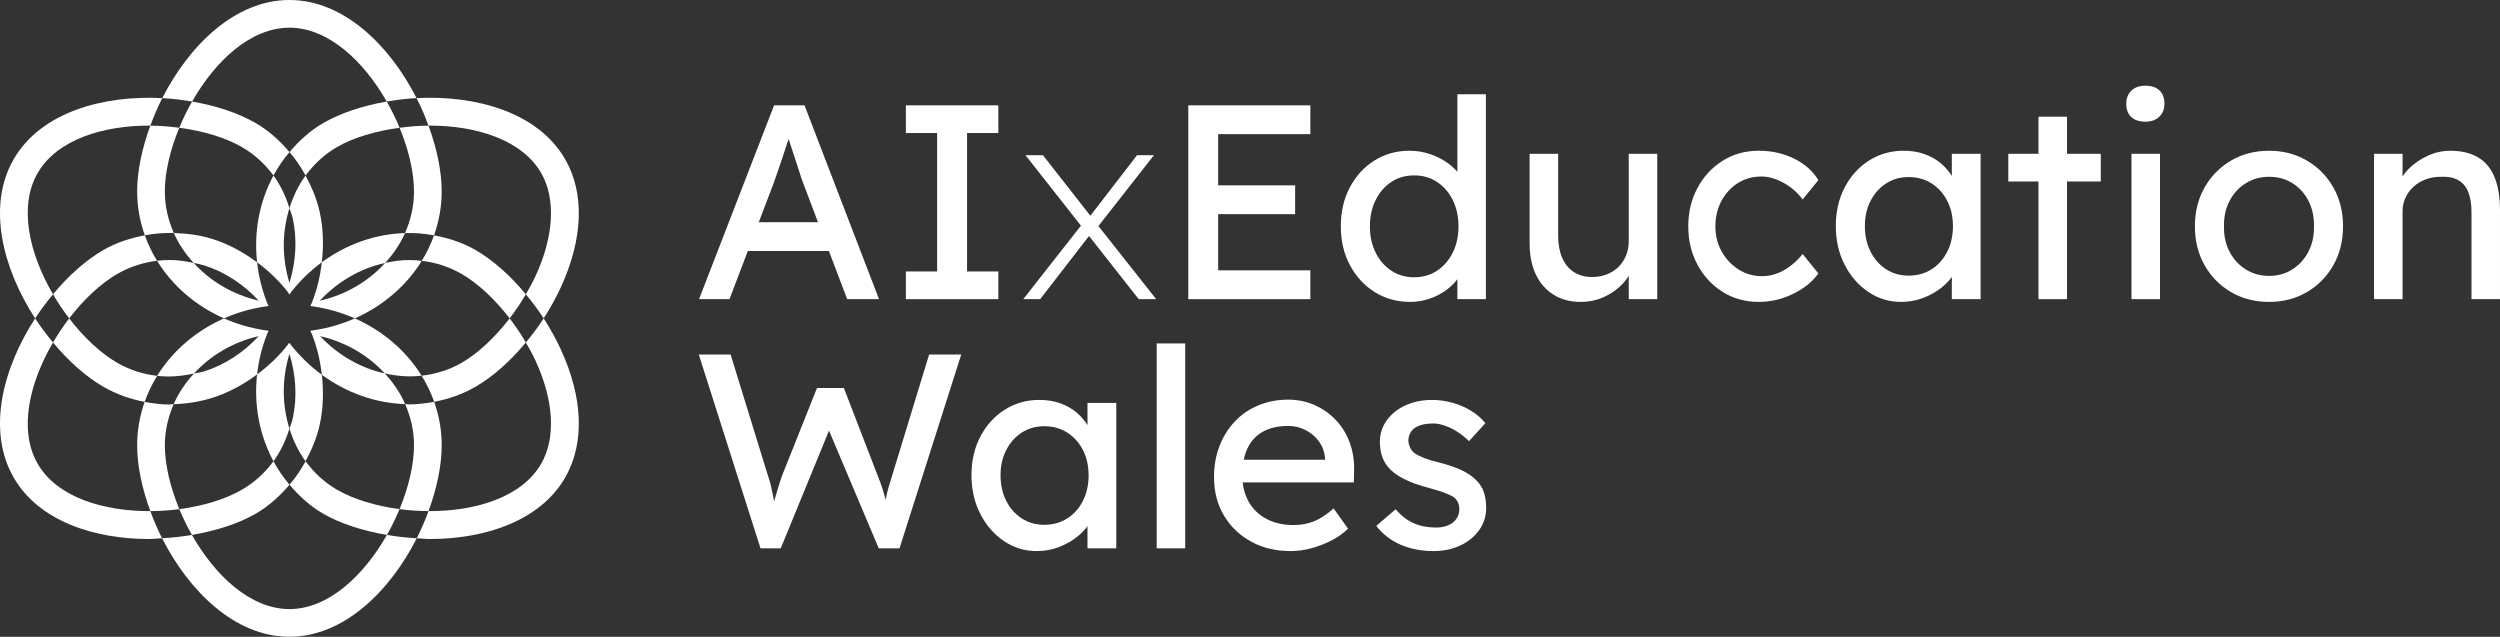 <?xml version="1.0" encoding="UTF-8"?>
<svg id="Layer_1" data-name="Layer 1" xmlns="http://www.w3.org/2000/svg" viewBox="0 0 800 203.766">
  <rect x="0" y="0" width="800" height="203.766" fill="#333333" stroke="none"/>
  <defs>
    <style>
      .cls-1 {
        fill: #fff;
      }
    </style>
  </defs>
  <path class="cls-1" d="M239.309,80.31h25.94l5.844,15.417h10.192l-23.836-62.016h-9.742l-24.009,62.016h9.742l5.868-15.417ZM248.858,54.926c.536-1.505,1.081-3.115,1.644-4.828.554-1.713,1.09-3.331,1.592-4.871.086-.264.168-.51.249-.758.022.066.039.119.062.187.528,1.618,1.116,3.409,1.774,5.355.649,1.947,1.22,3.72,1.722,5.321.502,1.592.848,2.596,1.021,3.011l4.834,12.753h-18.94l4.719-12.398c.355-1.004.796-2.258,1.324-3.772Z"/>
  <polygon class="cls-1" points="319.465 86.868 309.455 86.868 309.455 42.571 319.465 42.571 319.465 33.711 289.876 33.711 289.876 42.571 299.886 42.571 299.886 86.868 289.876 86.868 289.876 95.727 319.465 95.727 319.465 86.868"/>
  <polygon class="cls-1" points="369.265 49.657 363.857 49.657 348.915 69.043 333.732 49.657 328.152 49.657 345.904 72.212 327.442 95.727 332.849 95.727 348.486 75.518 364.385 95.727 369.974 95.727 351.493 72.338 369.265 49.657"/>
  <polygon class="cls-1" points="419.315 86.513 389.812 86.513 389.812 68.526 414.444 68.526 414.444 59.312 389.812 59.312 389.812 42.926 419.315 42.926 419.315 33.711 380.252 33.711 380.252 95.727 419.315 95.727 419.315 86.513"/>
  <path class="cls-1" d="M457.547,95.554c2.033-.709,3.833-1.661,5.399-2.838,1.386-1.049,2.513-2.177,3.417-3.387v6.398h9.119V30.164h-9.119v24.809c-.798-.919-1.732-1.794-2.838-2.609-1.713-1.272-3.651-2.275-5.805-3.019-2.154-.735-4.386-1.107-6.688-1.107-4.196,0-7.942,1.056-11.247,3.149-3.314,2.094-5.926,4.957-7.847,8.591-1.921,3.634-2.872,7.787-2.872,12.45,0,4.663.969,8.816,2.924,12.45,1.947,3.625,4.585,6.497,7.925,8.591,3.34,2.094,7.129,3.141,11.386,3.141,2.128,0,4.205-.355,6.247-1.056ZM440.183,80.803c-1.211-2.457-1.817-5.243-1.817-8.375,0-3.132.606-5.918,1.817-8.375,1.211-2.448,2.881-4.386,5.001-5.805,2.128-1.41,4.577-2.12,7.354-2.12,2.777,0,5.226.709,7.354,2.12,2.128,1.419,3.798,3.357,5.009,5.805,1.211,2.457,1.817,5.243,1.817,8.375,0,3.132-.606,5.918-1.817,8.375-1.211,2.448-2.881,4.378-5.009,5.797-2.128,1.419-4.577,2.128-7.354,2.128-2.777,0-5.226-.709-7.354-2.128-2.12-1.419-3.789-3.348-5.001-5.797Z"/>
  <path class="cls-1" d="M521.198,77.212c0,1.653-.294,3.184-.882,4.603-.597,1.419-1.402,2.63-2.44,3.634-1.03,1.004-2.258,1.791-3.677,2.353-1.419.554-2.985.839-4.689.839-2.31,0-4.274-.536-5.892-1.601-1.627-1.055-2.872-2.578-3.729-4.559s-1.28-4.326-1.28-7.042v-26.223h-9.128v28.706c0,3.841.666,7.146,1.999,9.924,1.324,2.777,3.218,4.932,5.667,6.463,2.448,1.54,5.329,2.301,8.634,2.301,2.665,0,5.139-.51,7.449-1.549,2.301-1.03,4.291-2.431,5.978-4.205.768-.811,1.423-1.671,1.99-2.568v7.439h9.128v-46.512h-9.128v27.997Z"/>
  <path class="cls-1" d="M556.151,58.559c2.215-1.384,4.741-2.076,7.57-2.076,1.54,0,3.132.32,4.784.969,1.652.658,3.218,1.54,4.698,2.665,1.471,1.116,2.682,2.362,3.634,3.72l5.044-6.203c-1.765-2.898-4.352-5.182-7.752-6.87-3.391-1.678-7.155-2.526-11.291-2.526-4.317,0-8.167,1.064-11.567,3.193-3.391,2.128-6.082,5.018-8.055,8.686-1.981,3.66-2.968,7.761-2.968,12.311,0,4.551.986,8.652,2.968,12.311,1.973,3.668,4.663,6.558,8.055,8.686,3.4,2.128,7.25,3.184,11.567,3.184,3.781,0,7.423-.857,10.936-2.57,3.521-1.704,6.221-3.893,8.107-6.549l-5.044-6.203c-1.246,1.531-2.57,2.838-3.988,3.893-1.419,1.064-2.881,1.86-4.386,2.397-1.505.528-3.054.796-4.655.796-2.717,0-5.191-.709-7.44-2.128-2.241-1.419-4.04-3.322-5.399-5.71-1.358-2.396-2.042-5.096-2.042-8.107,0-3.011.649-5.727,1.947-8.15s3.063-4.326,5.278-5.719Z"/>
  <path class="cls-1" d="M624.586,56.321c-.937-1.513-2.103-2.869-3.504-4.052-1.505-1.263-3.262-2.258-5.269-2.968-2.007-.709-4.222-1.064-6.645-1.064-4.075,0-7.752,1.038-11.031,3.106-3.279,2.068-5.875,4.914-7.795,8.548-1.921,3.634-2.881,7.778-2.881,12.45,0,4.603.943,8.738,2.838,12.398,1.886,3.668,4.412,6.558,7.57,8.686,3.158,2.128,6.662,3.184,10.503,3.184,2.241,0,4.386-.355,6.42-1.056,2.042-.709,3.902-1.661,5.58-2.838,1.687-1.185,3.071-2.526,4.17-4.032.016-.022.028-.044.043-.066v7.108h9.214v-46.512h-9.214v7.106ZM623.124,80.535c-1.211,2.388-2.881,4.265-5.009,5.624-2.128,1.358-4.577,2.042-7.354,2.042-2.717,0-5.122-.683-7.216-2.042-2.102-1.358-3.755-3.236-4.966-5.624-1.211-2.396-1.817-5.122-1.817-8.193,0-3.019.606-5.701,1.817-8.063s2.864-4.222,4.966-5.58c2.094-1.358,4.499-2.042,7.216-2.042,2.777,0,5.226.683,7.354,2.042,2.128,1.358,3.798,3.218,5.009,5.58s1.817,5.044,1.817,8.063c0,3.071-.606,5.797-1.817,8.193Z"/>
  <polygon class="cls-1" points="661.442 37.345 652.315 37.345 652.315 49.215 642.66 49.215 642.66 58.075 652.315 58.075 652.315 95.727 661.442 95.727 661.442 58.075 672.248 58.075 672.248 49.215 661.442 49.215 661.442 37.345"/>
  <rect class="cls-1" x="682.077" y="49.215" width="9.128" height="46.512"/>
  <path class="cls-1" d="M686.506,27.422c-1.886,0-3.383.528-4.473,1.592-1.09,1.064-1.635,2.457-1.635,4.17,0,1.826.528,3.244,1.592,4.248,1.064,1.004,2.57,1.505,4.516,1.505,1.895,0,3.383-.528,4.473-1.592,1.099-1.064,1.644-2.448,1.644-4.161,0-1.834-.536-3.253-1.592-4.257-1.064-1.004-2.57-1.505-4.525-1.505Z"/>
  <path class="cls-1" d="M738.209,51.387c-3.573-2.094-7.605-3.149-12.095-3.149-4.551,0-8.609,1.056-12.182,3.149-3.573,2.094-6.394,4.957-8.461,8.591s-3.097,7.787-3.097,12.45c0,4.663,1.03,8.816,3.097,12.45,2.068,3.625,4.888,6.497,8.461,8.591,3.573,2.094,7.631,3.141,12.182,3.141,4.49,0,8.522-1.047,12.095-3.141,3.573-2.094,6.394-4.966,8.461-8.591,2.059-3.634,3.097-7.787,3.097-12.45,0-4.663-1.038-8.816-3.097-12.45-2.068-3.634-4.888-6.497-8.461-8.591ZM738.694,80.535c-1.237,2.388-2.95,4.283-5.139,5.667-2.189,1.393-4.663,2.085-7.44,2.085-2.777,0-5.269-.692-7.484-2.085-2.215-1.384-3.945-3.279-5.182-5.667-1.246-2.396-1.834-5.096-1.774-8.107-.061-3.011.528-5.719,1.774-8.107,1.237-2.397,2.968-4.283,5.182-5.667,2.215-1.393,4.707-2.085,7.484-2.085,2.777,0,5.252.675,7.44,2.033,2.189,1.367,3.902,3.236,5.139,5.632,1.237,2.388,1.834,5.122,1.774,8.193.061,3.011-.536,5.71-1.774,8.107Z"/>
  <path class="cls-1" d="M798.235,56.656c-1.185-2.838-2.959-4.949-5.321-6.333s-5.312-2.085-8.859-2.085c-2.474,0-4.897.554-7.259,1.644-2.371,1.09-4.404,2.509-6.117,4.248-.729.744-1.335,1.523-1.86,2.324v-7.238h-9.128v46.512h9.128v-28.17c0-1.54.311-2.968.934-4.3.614-1.332,1.471-2.492,2.561-3.495,1.099-1.004,2.379-1.791,3.859-2.353,1.471-.562,3.097-.839,4.871-.839,2.189-.121,4.014.225,5.494,1.021s2.57,2.068,3.279,3.807c.709,1.739,1.064,3.945,1.064,6.601v27.729h9.119v-28.352c0-4.309-.588-7.882-1.765-10.719Z"/>
  <path class="cls-1" d="M285.542,151.981c-.476,1.54-.848,2.751-1.107,3.634-.268.891-.459,1.609-.58,2.172-.121.562-.234,1.142-.355,1.73-.026.127-.053.265-.08.407-.313-1.186-.651-2.368-1.028-3.556-.441-1.384-.96-2.786-1.549-4.205l-10.806-27.997h-8.6l-11.161,27.997c-.234.649-.502,1.428-.796,2.345-.294.917-.692,2.232-1.194,3.945-.168.575-.361,1.237-.574,1.972-.06-.331-.117-.651-.179-.994-.242-1.306-.51-2.587-.805-3.859-.294-1.272-.614-2.379-.969-3.322l-11.965-38.803h-10.183l19.752,62.016h6.471l15.45-37.662,15.913,37.662h6.645l19.752-62.016h-10.278l-11.775,38.535Z"/>
  <path class="cls-1" d="M347.999,136.056c-.937-1.513-2.103-2.869-3.504-4.052-1.505-1.263-3.262-2.258-5.269-2.968-2.007-.709-4.222-1.064-6.645-1.064-4.075,0-7.752,1.038-11.031,3.106-3.279,2.068-5.875,4.914-7.795,8.548-1.921,3.634-2.881,7.778-2.881,12.45,0,4.603.943,8.738,2.838,12.398,1.886,3.668,4.412,6.558,7.57,8.686,3.158,2.128,6.662,3.184,10.503,3.184,2.241,0,4.386-.355,6.42-1.056,2.042-.709,3.902-1.661,5.58-2.838,1.687-1.185,3.071-2.526,4.17-4.032.016-.022.028-.044.043-.066v7.108h9.214v-46.512h-9.214v7.106ZM346.536,160.269c-1.211,2.388-2.881,4.265-5.009,5.624-2.128,1.358-4.577,2.042-7.354,2.042-2.717,0-5.122-.684-7.216-2.042-2.102-1.358-3.755-3.236-4.966-5.624-1.211-2.397-1.817-5.122-1.817-8.193,0-3.019.606-5.702,1.817-8.063,1.211-2.362,2.864-4.222,4.966-5.58,2.094-1.358,4.499-2.042,7.216-2.042,2.777,0,5.226.683,7.354,2.042,2.128,1.358,3.798,3.218,5.009,5.58,1.211,2.362,1.817,5.044,1.817,8.063,0,3.071-.606,5.797-1.817,8.193Z"/>
  <rect class="cls-1" x="370.147" y="109.899" width="9.119" height="65.563"/>
  <path class="cls-1" d="M427.422,134.357c-1.921-2.007-4.179-3.591-6.774-4.741-2.604-1.151-5.407-1.73-8.418-1.73-3.426,0-6.601.606-9.526,1.817-2.924,1.211-5.433,2.924-7.527,5.139-2.102,2.215-3.738,4.828-4.923,7.838-1.177,3.011-1.765,6.35-1.765,10.01,0,4.611,1.047,8.686,3.141,12.225,2.094,3.547,4.992,6.342,8.686,8.375,3.686,2.042,7.925,3.054,12.709,3.054,2.189,0,4.412-.303,6.688-.926s4.43-1.462,6.471-2.526c2.033-1.064,3.763-2.301,5.182-3.72l-4.611-6.471c-2.301,2.016-4.438,3.4-6.42,4.17-1.981.77-4.118,1.151-6.428,1.151-3.244,0-6.108-.649-8.591-1.947-2.483-1.306-4.395-3.149-5.753-5.537-1.033-1.811-1.669-3.865-1.919-6.16h35.583l.087-3.902c.061-3.244-.433-6.247-1.462-8.989-1.03-2.743-2.509-5.122-4.43-7.129ZM404.166,138.121c2.189-1.211,4.871-1.817,8.063-1.817,2.007,0,3.867.441,5.58,1.332,1.713.882,3.132,2.094,4.257,3.625,1.116,1.54,1.765,3.279,1.947,5.234v.614h-26.01c.28-1.343.675-2.576,1.205-3.677,1.116-2.327,2.769-4.101,4.957-5.312Z"/>
  <path class="cls-1" d="M472.385,153.668c-1.125-1.185-2.639-2.232-4.559-3.149-1.921-.908-4.36-1.756-7.311-2.518-2.007-.476-3.66-.978-4.957-1.505-1.306-.536-2.275-1.038-2.924-1.514-.597-.467-1.056-1.047-1.376-1.722-.329-.683-.519-1.402-.58-2.172,0-.891.182-1.687.536-2.397.355-.709.874-1.298,1.549-1.765.675-.476,1.523-.831,2.526-1.064s2.128-.355,3.366-.355c1.125,0,2.362.234,3.72.709,1.358.467,2.699,1.133,4.032,1.99,1.332.857,2.552,1.852,3.677,2.968l5.226-5.753c-1.237-1.54-2.777-2.872-4.603-3.988-1.834-1.125-3.824-1.981-5.987-2.57-2.154-.588-4.326-.891-6.506-.891-2.301,0-4.473.329-6.515.978-2.033.649-3.807,1.583-5.312,2.794-1.505,1.211-2.691,2.621-3.547,4.248s-1.28,3.409-1.28,5.364c0,1.592.208,3.054.614,4.378.415,1.332,1.064,2.561,1.955,3.677,1.177,1.419,2.864,2.691,5.044,3.815,2.189,1.125,4.992,2.128,8.418,3.011,2.007.528,3.651,1.047,4.914,1.549,1.272.502,2.206.96,2.794,1.376,1.125.943,1.687,2.18,1.687,3.72,0,.882-.182,1.696-.536,2.44-.355.735-.874,1.367-1.549,1.903-.684.528-1.479.926-2.397,1.194-.908.268-1.903.398-2.968.398-2.656,0-5.035-.459-7.129-1.376-2.094-.908-4.032-2.405-5.805-4.473l-6.195,5.321c2.059,2.656,4.663,4.663,7.795,6.022,3.123,1.358,6.645,2.033,10.538,2.033,3.132,0,5.97-.588,8.505-1.765,2.544-1.185,4.568-2.82,6.073-4.923,1.505-2.094,2.258-4.473,2.258-7.129,0-1.834-.234-3.487-.709-4.957-.476-1.479-1.298-2.777-2.483-3.902Z"/>
  <path class="cls-1" d="M92.615,8.859c12.458,0,23.772,10.704,31.144,23.634,3.111-.536,6.302-.928,9.542-1.099C124.736,14.578,110.027,0,92.615,0c-17.414,0-32.123,14.58-40.689,31.399,3.241.171,6.432.562,9.543,1.098,7.372-12.931,18.687-23.638,31.146-23.638Z"/>
  <path class="cls-1" d="M46.34,75.303c3.047-.581,6.135-.831,9.279-.735-1.806-4.124-2.871-8.587-2.871-13.287,0-6.11,1.689-13.314,4.611-20.393-3.039-.401-6.13-.66-9.253-.677-2.698,7.318-4.218,14.656-4.218,21.07,0,4.898.879,9.603,2.451,14.022Z"/>
  <path class="cls-1" d="M132.483,61.28c0,4.704-1.066,9.173-2.876,13.301,3.116-.096,6.204.155,9.279.733,1.575-4.422,2.456-9.131,2.456-14.034,0-6.414-1.519-13.752-4.218-21.07-3.124.017-6.214.276-9.253.678,2.922,7.079,4.611,14.282,4.611,20.392Z"/>
  <path class="cls-1" d="M138.936,128.578c-2.629.495-5.279.826-7.942.826-.449,0-.895-.08-1.344-.093,1.776,4.094,2.832,8.515,2.832,13.174,0,6.123-1.695,13.345-4.63,20.44,3.037.402,6.15.612,9.273.629,2.698-7.318,4.217-14.656,4.217-21.069,0-4.856-.86-9.523-2.406-13.908Z"/>
  <path class="cls-1" d="M55.572,129.337c-.433.013-.87.102-1.301.102-2.701,0-5.359-.34-7.984-.841-1.542,4.379-2.398,9.04-2.398,13.888,0,6.413,1.519,13.75,4.217,21.068,3.123-.017,6.235-.226,9.272-.628-2.935-7.094-4.63-14.316-4.63-20.44,0-4.649,1.054-9.063,2.824-13.148Z"/>
  <path class="cls-1" d="M92.615,194.906c-12.489,0-23.825-10.757-31.196-23.73-3.123.536-6.3.889-9.554,1.059,8.555,16.873,23.291,31.53,40.75,31.53s32.194-14.657,40.75-31.53c-3.254-.17-6.43-.522-9.553-1.06-7.371,12.972-18.708,23.731-31.197,23.731Z"/>
  <path class="cls-1" d="M87.508,56.164c1.442-2.683,3.155-5.177,5.133-7.504-3.088-3.616-6.614-6.849-10.823-9.277-5.554-3.21-12.666-5.563-20.348-6.886-1.555,2.727-2.935,5.542-4.11,8.39,7.607,1.005,14.729,3.102,20.029,6.161,4.016,2.321,7.406,5.435,10.119,9.116Z"/>
  <path class="cls-1" d="M12.05,55.371c6.177-10.694,20.903-15.184,35.654-15.184.135,0,.267.022.402.023,1.092-2.96,2.348-5.919,3.82-8.811-18.853-.991-38.839,4.466-47.542,19.542-8.703,15.081-3.426,35.114,6.859,50.941,1.768-2.72,3.7-5.287,5.719-7.713-7.517-12.852-11.136-28.007-4.912-38.799Z"/>
  <path class="cls-1" d="M33.091,123.772c4.141,2.39,8.598,3.945,13.196,4.826,1.028-2.921,2.379-5.704,4-8.329-4.476-.527-8.806-1.877-12.766-4.161-5.301-3.062-10.705-8.139-15.38-14.223-1.866,2.429-3.603,5.018-5.179,7.713,4.986,5.991,10.578,10.973,16.129,14.176Z"/>
  <path class="cls-1" d="M85.951,105.841c-.459-.058-.915-.124-1.37-.195-4.544-.702-8.868-1.981-12.898-3.763-8.998,3.98-16.476,10.41-21.396,18.385,3.857.452,7.817.127,11.784-.744,5.296-5.789,12.457-10.049,20.727-11.969-4.849,5.208-10.777,9.174-17.47,11.285-1.083.34-2.17.444-3.257.683-2.691,2.94-4.934,6.199-6.499,9.813,4.123-.123,8.294-.753,12.421-2.053,5.178-1.632,9.927-4.253,14.275-7.462.481-4.323,1.522-8.621,3.164-12.85.149-.383.361-.751.519-1.131Z"/>
  <path class="cls-1" d="M171.329,115.345c5.926,12.77,6.601,24.813,1.852,33.05-6.234,10.793-21.167,15.242-36.055,15.16-1.076,2.917-2.314,5.83-3.76,8.681,1.411.074,2.803.245,4.222.245,17.52,0,35.213-5.719,43.259-19.657,6.307-10.927,5.779-25.557-1.479-41.208-1.556-3.349-3.374-6.619-5.39-9.733-1.757,2.714-3.686,5.282-5.704,7.713,1.103,1.884,2.149,3.797,3.056,5.749Z"/>
  <path class="cls-1" d="M99.838,96.79c-.151.387-.368.754-.528,1.139.461.059.92.124,1.377.195,4.531.703,8.842,1.981,12.861,3.759,9.011-3.985,16.498-10.43,21.418-18.42-1.33-.156-2.667-.251-4.006-.251-2.579,0-5.154.369-7.703.924-5.328,5.868-12.565,10.187-20.932,12.105,5.837-6.276,13.2-10.42,20.932-12.105,2.61-2.875,4.809-6.041,6.35-9.555-9.393.291-18.68,3.495-26.627,9.347-.492,4.371-1.508,8.678-3.142,12.862Z"/>
  <path class="cls-1" d="M152.148,79.994c-4.201-2.431-8.698-3.821-13.262-4.68-1.017,2.854-2.336,5.577-3.92,8.149,4.41.517,8.738,1.883,12.752,4.196,5.302,3.063,10.705,8.163,15.369,14.223,1.875-2.437,3.613-5.025,5.186-7.713-4.934-5.948-10.499-10.932-16.125-14.176Z"/>
  <path class="cls-1" d="M97.781,147.586c-1.456,2.712-3.17,5.213-5.141,7.521,3.044,3.58,6.53,6.824,10.781,9.277,5.553,3.208,12.712,5.47,20.391,6.793,1.525-2.684,2.883-5.451,4.041-8.251-7.604-1.006-14.7-3.147-20.002-6.208-4.07-2.351-7.402-5.505-10.07-9.132Z"/>
  <path class="cls-1" d="M12.05,148.395c-6.224-10.792-2.605-25.947,4.912-38.799-2.019-2.426-3.951-4.993-5.719-7.713-10.284,15.827-15.561,35.86-6.859,50.941,8.046,13.947,25.739,19.657,43.259,19.657,1.418,0,2.811-.172,4.222-.245-1.446-2.851-2.684-5.764-3.76-8.682-14.885.081-29.818-4.365-36.056-15.159Z"/>
  <path class="cls-1" d="M93.394,110.729c-.285-.355-.602-.671-.88-1.035-.24.315-.439.665-.685.973-2.804,3.507-6.023,6.543-9.562,9.155-1.093,9.828.785,19.49,5.24,27.78,2.269-3.078,3.915-6.635,5.117-10.45-2.363-7.477-2.473-15.805-.006-23.924,2.083,6.805,2.552,13.925,1.034,20.771-.244,1.105-.695,2.096-1.029,3.154,1.188,3.757,2.85,7.3,5.156,10.434,1.946-3.623,3.591-7.453,4.524-11.667,1.169-5.265,1.272-10.655.681-15.994-3.513-2.579-6.743-5.651-9.592-9.196Z"/>
  <path class="cls-1" d="M92.641,155.106c-1.979-2.327-3.692-4.821-5.133-7.504-2.713,3.68-6.104,6.795-10.119,9.116-5.301,3.061-12.4,5.202-20.01,6.208,1.158,2.801,2.517,5.567,4.041,8.252,7.682-1.324,14.845-3.585,20.399-6.794,4.209-2.428,7.735-5.66,10.823-9.277Z"/>
  <path class="cls-1" d="M37.521,87.659c3.952-2.28,8.267-3.675,12.736-4.206-1.583-2.573-2.902-5.296-3.918-8.151-4.605.876-9.1,2.295-13.249,4.691-5.551,3.203-11.143,8.185-16.129,14.176,1.576,2.695,3.312,5.284,5.179,7.713,4.675-6.084,10.079-11.162,15.38-14.223Z"/>
  <path class="cls-1" d="M85.951,97.925c-.158-.381-.37-.748-.519-1.131-1.642-4.229-2.683-8.527-3.164-12.85-4.348-3.209-9.097-5.83-14.275-7.462-4.117-1.298-8.259-1.789-12.374-1.914,1.542,3.521,3.743,6.694,6.358,9.573,1.118.242,2.237.437,3.351.785,6.693,2.111,12.621,6.077,17.47,11.285-8.32-1.93-15.517-6.23-20.821-12.07-2.572-.56-5.144-.945-7.689-.945-1.355,0-2.698.101-4.031.258,4.92,7.995,12.41,14.442,21.425,18.429,4.03-1.782,8.353-3.062,12.898-3.764.455-.07.911-.136,1.37-.195Z"/>
  <path class="cls-1" d="M92.641,48.66c1.97,2.308,3.685,4.808,5.141,7.521,2.668-3.627,6-6.781,10.07-9.132,5.3-3.058,12.417-5.155,20.02-6.16-1.176-2.849-2.556-5.666-4.112-8.394-7.678,1.324-14.785,3.679-20.338,6.889-4.251,2.453-7.736,5.697-10.781,9.277Z"/>
  <path class="cls-1" d="M91.83,93.098c.288.36.521.769.8,1.137.277-.363.513-.771.798-1.127,2.842-3.543,6.047-6.597,9.553-9.18.604-5.366.5-10.787-.675-16.081-.933-4.213-2.577-8.044-4.524-11.667-2.306,3.134-3.969,6.676-5.156,10.433.334,1.058.784,2.049,1.029,3.155,1.517,6.846,1.048,13.966-1.034,20.771-2.467-8.12-2.357-16.447.006-23.925-1.203-3.815-2.848-7.371-5.117-10.449-4.455,8.289-6.333,17.951-5.24,27.78,3.539,2.612,6.758,5.647,9.562,9.155Z"/>
  <path class="cls-1" d="M147.718,116.106c-4.028,2.319-8.379,3.608-12.802,4.118,1.629,2.633,2.988,5.422,4.02,8.353,4.554-.859,9.021-2.387,13.212-4.806,5.625-3.243,11.19-8.228,16.125-14.176-1.573-2.689-3.311-5.276-5.186-7.713-4.663,6.061-10.067,11.161-15.369,14.223Z"/>
  <path class="cls-1" d="M180.846,50.941c-8.705-15.084-28.691-20.541-47.544-19.546,1.474,2.892,2.73,5.853,3.822,8.815.135-.001.268-.023.402-.023,14.751,0,29.476,4.49,35.654,15.184,4.75,8.236,4.075,20.28-1.852,33.05-.907,1.952-1.954,3.865-3.056,5.749,2.017,2.431,3.946,4.999,5.704,7.713,2.016-3.115,3.834-6.384,5.39-9.733,7.259-15.651,7.787-30.281,1.479-41.208Z"/>
  <path class="cls-1" d="M99.31,105.837c.161.384.377.751.528,1.139,1.645,4.212,2.661,8.549,3.148,12.95,7.951,5.839,17.274,9.099,26.664,9.386-1.568-3.614-3.817-6.872-6.512-9.812-7.647-1.693-14.9-5.755-20.691-11.94,8.253,1.919,15.4,6.168,20.691,11.94,3.901.864,7.855,1.179,11.777.726-4.921-7.953-12.386-14.369-21.368-18.342-4.023,1.779-8.339,3.058-12.875,3.761-.453.069-.907.134-1.363.193Z"/>
</svg>